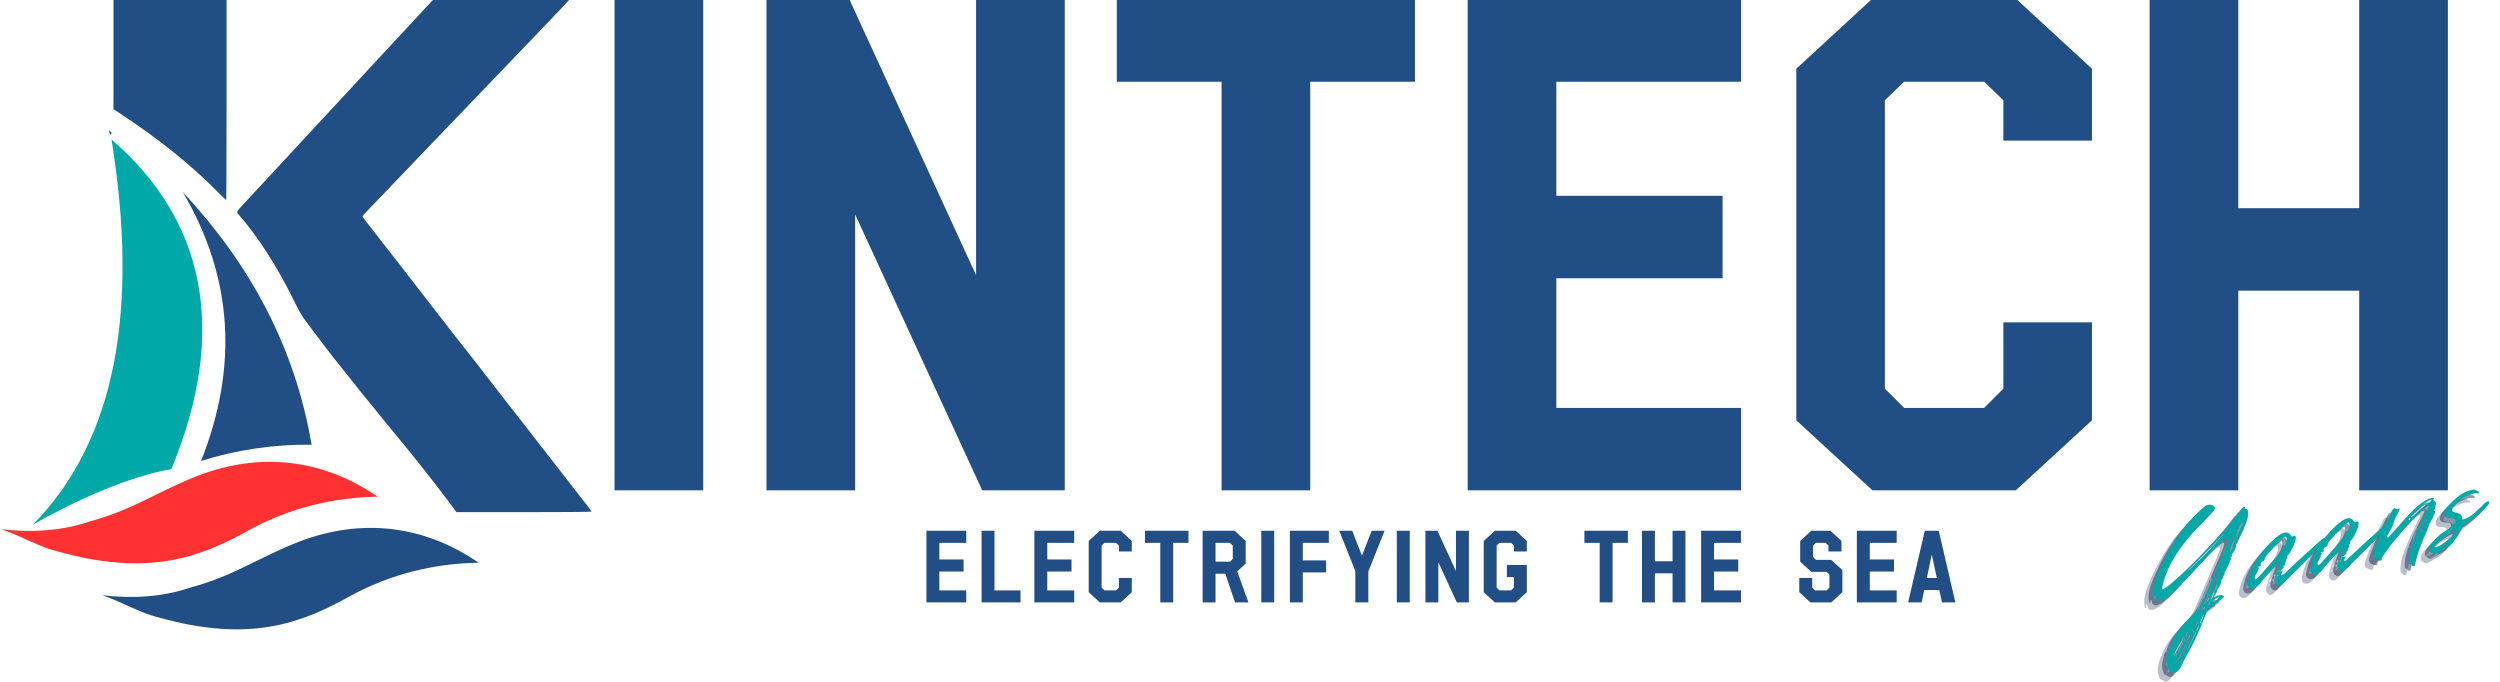 <svg width="220" height="60" viewBox="0 0 220 60" fill="none" xmlns="http://www.w3.org/2000/svg">
<g clip-path="url(#clip0_951_923)">
<path fill-rule="evenodd" clip-rule="evenodd" d="M9.634 11.641C9.692 11.883 9.693 11.885 9.781 11.779C9.839 11.711 9.824 11.664 9.721 11.57C9.589 11.45 9.587 11.45 9.634 11.641Z" fill="#08548E"/>
<path fill-rule="evenodd" clip-rule="evenodd" d="M37.357 0.79C36.883 1.295 36.351 1.866 36.174 2.061C35.996 2.255 35.66 2.619 35.428 2.867C34.565 3.793 33.121 5.348 32.342 6.193C31.9 6.67 31.375 7.235 31.177 7.449C30.979 7.661 30.63 8.038 30.403 8.285C30.174 8.534 29.798 8.94 29.567 9.188C28.356 10.482 28.023 10.841 27.676 11.223C27.465 11.452 27.132 11.814 26.93 12.026C26.73 12.238 26.382 12.617 26.156 12.865C25.929 13.112 25.365 13.721 24.903 14.217C24.439 14.712 23.902 15.293 23.708 15.506C23.324 15.929 22.947 16.335 21.709 17.659C20.723 18.715 20.771 18.627 21.02 18.907C22.628 20.721 24.435 23.524 25.78 26.291C26.129 27.007 26.561 27.79 26.738 28.031C27.544 29.118 28.744 30.702 29.213 31.298C30.733 33.23 32.903 35.931 33.724 36.914C34.05 37.305 34.669 38.06 35.101 38.592C35.531 39.123 35.948 39.631 36.025 39.719C36.101 39.808 36.253 39.997 36.363 40.138C36.474 40.281 37.027 40.979 37.593 41.691C38.159 42.403 38.969 43.453 39.395 44.028L40.167 45.068L46.111 45.07C49.379 45.07 52.053 45.049 52.053 45.023C52.053 44.996 51.902 44.782 51.715 44.546C51.529 44.309 51.218 43.909 51.025 43.655C50.562 43.055 50.49 42.962 49.993 42.332C49.763 42.04 49.241 41.369 48.835 40.841C48.428 40.313 47.92 39.661 47.707 39.391C47.493 39.123 47.246 38.807 47.158 38.687C46.931 38.384 45.495 36.541 44.92 35.819C44.77 35.63 44.495 35.275 44.308 35.029C43.757 34.304 40.239 29.796 39.884 29.359C39.792 29.245 39.521 28.896 39.281 28.584C39.043 28.272 37.99 26.915 36.94 25.566C35.892 24.219 34.86 22.886 34.647 22.604C34.433 22.324 34.124 21.932 33.959 21.732C33.795 21.532 33.603 21.286 33.532 21.186C33.46 21.086 33.272 20.839 33.112 20.641C32.312 19.644 31.883 19.071 31.901 19.023C31.919 18.97 32.36 18.505 33.883 16.927C34.26 16.536 35.204 15.55 35.98 14.735C36.754 13.918 37.783 12.846 38.265 12.349C39.03 11.561 41.736 8.738 42.004 8.449C42.205 8.232 44.608 5.729 47.676 2.542C48.258 1.936 49.066 1.087 49.469 0.657L50.2 -0.128H38.218L37.357 0.79ZM9.984 4.739V9.603L10.74 10.103C13.993 12.246 16.803 14.509 19.131 16.858C19.538 17.268 19.887 17.605 19.905 17.605C19.923 17.605 19.938 13.614 19.938 8.738V-0.128H9.984V4.739Z" fill="#214E84"/>
<path d="M54.081 -0.128H61.883V43.152H54.081V-0.128ZM67.451 -0.128H74.713L85.896 24.218V-0.128H93.698V43.152H86.437L75.254 18.873V43.152H67.451V-0.128ZM124.518 -0.128V7.193H115.3V43.152H107.498V7.193H98.28V-0.128H124.518ZM153.215 35.898V43.152H129.156V-0.128H153.215V7.193H136.958V17.233H151.587V24.488H136.958V35.898H153.215ZM176.297 28.363H184.091V36.987L177.387 43.152H164.78L158.076 36.987V6.048L164.78 -0.128H177.387L184.091 6.048V12.371H176.297V8.823L174.604 7.193H167.565L165.869 8.823V34.202L167.565 35.898H174.604L176.297 34.202V28.363ZM189.167 -0.128H196.969V18.323H207.611V-0.128H215.414V43.152H207.611V25.578H196.969V43.152H189.167V-0.128Z" fill="#214E84"/>
<path d="M85.031 51.954V53.012H81.525V46.706H85.031V47.771H82.663V49.235H84.793V50.292H82.663V51.954H85.031ZM143.252 46.706V47.771H141.908V53.012H140.772V47.771H139.428V46.706H143.252ZM159.473 50.856V51.707L159.72 51.954H160.745L160.991 51.707V50.569L160.745 50.324H159.394L158.417 49.424V47.605L159.394 46.706H161.071L162.05 47.605V48.526H160.904V48.009L160.667 47.771H159.798L159.553 48.009V49.02L159.798 49.267H161.15L162.129 50.165V52.113L161.15 53.012H159.315L158.336 52.113V50.856H159.473ZM87.514 51.954H89.805V53.012H86.378V46.706H87.514V51.954ZM94.53 51.954V53.012H91.025V46.706H94.53V47.771H92.161V49.235H94.293V50.292H92.161V51.954H94.53ZM98.462 50.856H99.597V52.113L98.62 53.012H96.783L95.806 52.113V47.605L96.783 46.706H98.62L99.597 47.605V48.526H98.462V48.009L98.215 47.771H97.189L96.942 48.009V51.707L97.189 51.954H98.215L98.462 51.707V50.856ZM104.586 46.706V47.771H103.242V53.012H102.106V47.771H100.762V46.706H104.586ZM106.966 49.424H108.239L108.484 49.188V48.009L108.239 47.771H106.966V49.424ZM106.966 50.491V53.012H105.83V46.706H108.643L109.621 47.605V49.592L108.874 50.283L109.86 53.012H108.684L107.825 50.491H106.966ZM110.993 46.706H112.13V53.012H110.993V46.706ZM114.646 50.373V53.012H113.51V46.706H116.935V47.771H114.646V49.313H116.697V50.373H114.646ZM119.849 48.901L120.708 46.706H121.844L120.412 50.292V53.012H119.269V50.253L117.853 46.706H118.999L119.849 48.901ZM122.92 46.706H124.058V53.012H122.92V46.706ZM125.436 46.706H126.495L128.124 50.253V46.706H129.261V53.012H128.203L126.573 49.474V53.012H125.436V46.706ZM134.359 52.113L133.383 53.012H131.545L130.568 52.113V47.605L131.545 46.706H133.383L134.359 47.605V48.526H133.224V48.009L132.977 47.771H131.951L131.704 48.009V51.707L131.951 51.954H132.977L133.224 51.707V50.777H132.604V49.719H134.359V52.113ZM144.496 46.706H145.632V49.394H147.184V46.706H148.32V53.012H147.184V50.451H145.632V53.012H144.496V46.706ZM153.205 51.954V53.012H149.699V46.706H153.205V47.771H150.835V49.235H152.967V50.292H150.835V51.954H153.205ZM166.909 51.954V53.012H163.403V46.706H166.909V47.771H164.541V49.235H166.672V50.292H164.541V51.954H166.909ZM169.384 46.706H170.61L172.072 53.012H170.896L170.657 51.921H169.33L169.098 53.012H167.915L169.384 46.706ZM169.998 48.804L169.56 50.865H170.443L169.998 48.804Z" fill="#214E84"/>
<path fill-rule="evenodd" clip-rule="evenodd" d="M9.001 52.38C11.698 52.708 14.411 52.518 16.793 51.695C20.669 50.654 22.876 48.985 26.347 47.659C31.813 45.57 37.283 46.214 42.058 49.479C42.084 49.492 42.114 49.508 42.14 49.521C38.395 49.565 34.398 50.461 30.698 52.515C26.467 54.863 21.959 56.56 14.07 54.362C12.331 53.959 10.717 52.956 9.001 52.38Z" fill="#214E84"/>
<path fill-rule="evenodd" clip-rule="evenodd" d="M0.113 46.57C2.81 46.896 5.524 46.708 7.904 45.885C11.781 44.843 13.988 43.175 17.459 41.848C22.926 39.758 28.395 40.402 33.169 43.667C33.195 43.682 33.227 43.696 33.253 43.711C29.507 43.754 25.511 44.651 21.811 46.703C17.579 49.053 13.072 50.749 5.183 48.552C3.443 48.147 1.83 47.144 0.113 46.57Z" fill="#FF3131"/>
<path fill-rule="evenodd" clip-rule="evenodd" d="M9.812 12.275C17.908 19.258 20.192 28.916 15.081 41.282C11.271 41.936 6.622 44.057 2.907 46.156C10.316 38.608 12.19 27 9.812 12.275Z" fill="#00A8A8"/>
<path fill-rule="evenodd" clip-rule="evenodd" d="M16.081 16.895C22.037 23.273 25.971 30.611 27.421 39.134C23.976 39.097 20.716 39.613 17.695 40.563C20.928 32.411 20.573 24.51 16.081 16.895Z" fill="#214E84"/>
<path d="M190.187 59.803C190.331 59.769 190.732 60.531 191.326 59.145C191.688 58.324 192.201 57.828 193.311 54.962C193.344 54.859 193.382 54.774 193.434 54.668C193.793 54 195.044 53.506 194.938 53.285C194.887 53.144 194.478 53.18 194.375 53.222C194.357 53.227 194.075 53.404 194.063 53.351C194.05 53.297 194.376 52.9 194.344 52.756C194.316 52.63 194.569 52.497 194.552 52.424C194.537 52.353 194.737 52.154 194.7 51.992C194.664 51.83 194.917 51.697 194.888 51.571C194.864 51.464 195.031 51.444 194.997 51.3C194.99 51.264 195.019 51.144 195.075 51.054C195.45 50.458 195.429 50.198 195.553 50.074C195.644 49.979 195.414 49.879 195.599 49.78C195.772 49.703 195.555 49.582 195.644 49.562C195.77 49.533 196.063 48.898 196.029 48.755C196.017 48.7 196.117 48.639 196.362 48.053C196.659 47.361 196.706 47.482 196.685 47.392C196.678 47.356 196.72 47.214 196.787 47.085C197.147 46.34 197.187 45.517 196.862 45.59C196.773 45.611 196.75 45.597 196.793 45.531C196.858 45.402 196.705 45.227 196.338 45.785C195.108 47.618 190.211 52.579 189.514 52.68C189.505 52.474 189.558 52.291 189.608 52.091C190.532 48.659 193.997 46.071 194.138 45.603C194.243 45.314 193.672 44.971 193.123 45.474C192.017 46.446 191.072 47.703 190.655 48.367C189.829 49.653 188.948 51.521 188.763 52.377C188.655 52.818 188.663 53.101 188.758 53.439C188.81 53.579 188.883 53.486 188.854 53.36C188.813 53.18 188.928 53.098 189.001 53.422C189.092 53.818 189.548 53.657 189.814 53.503C190.976 52.859 195.785 46.764 195.319 48.461C195.211 48.826 193.379 53.013 193.384 53.032C192.922 54.083 192.755 54.35 192.398 54.695C191.785 55.251 191.022 56.145 190.679 56.716C190.502 57.021 190.239 57.612 190.255 57.684C190.292 57.846 190.149 57.386 189.896 58.769C189.829 59.145 190.025 59.839 190.187 59.803ZM195.555 49.335C195.485 49.445 195.41 49.027 195.885 48.124C196.072 47.777 196.113 47.371 196.361 47.049C196.582 46.771 196.479 46.738 196.561 46.682C196.716 47.026 196.017 47.867 195.888 48.388C195.858 48.585 195.743 48.744 195.711 48.939C195.655 49.274 195.538 49.092 195.555 49.335ZM195.478 47.25C195.443 47.258 195.453 47.142 195.526 47.126C195.597 47.109 195.55 47.233 195.478 47.25ZM195.19 47.562C195.153 47.57 195.163 47.53 195.223 47.459C195.447 47.2 195.279 47.541 195.19 47.562ZM191.708 51.082C191.642 51.041 193.672 49.138 194.843 47.868C195.434 47.223 195.288 47.577 193.052 49.829C192.54 50.324 192.729 50.073 192.445 50.403C192.137 50.72 191.731 51.095 191.708 51.082ZM193.235 53.88C193.243 53.745 193.335 53.819 193.338 53.666C193.36 53.51 193.608 53.189 193.607 53.094C193.585 53.004 193.769 52.81 193.744 52.703C193.723 52.614 194.063 52.271 194.007 52.189C193.95 52.107 194.272 51.692 194.247 51.585C194.223 51.476 194.334 51.545 194.332 51.376C194.346 51.183 194.463 51.365 194.469 51.136C194.464 50.871 194.619 50.798 194.643 50.907C194.66 50.979 194.578 51.036 194.59 51.089C194.597 51.126 194.616 51.121 194.588 51.165C194.491 51.321 194.478 51.514 194.402 51.682C194.278 51.88 194.147 52.062 194.107 52.298C194.017 52.736 193.896 52.536 193.823 52.798C193.778 53.018 193.588 53.27 193.604 53.416C193.601 53.569 193.535 53.698 193.379 53.847C193.234 53.956 193.216 53.96 193.235 53.88ZM193.95 53.357C193.908 53.424 193.575 53.954 193.929 53.097C194.046 52.862 194.181 52.623 194.258 52.377C194.267 52.338 194.296 52.294 194.349 52.282C194.288 52.427 194.41 52.382 194.238 52.629C194.187 52.735 194.16 52.779 193.95 53.357ZM193.988 53.689C193.976 53.636 194.549 53.239 194.51 53.4C194.503 53.459 193.996 53.972 193.988 53.689ZM193.541 54.056C193.47 53.997 193.687 53.701 193.72 53.845C193.737 53.918 193.604 54.08 193.541 54.056ZM193.023 54.61C192.734 54.675 193.29 54.038 193.314 54.145C193.328 54.2 193.076 54.598 193.023 54.61ZM193.414 54.332C193.472 54.166 193.525 54.154 193.469 54.319C193.432 54.498 193.357 54.497 193.414 54.332ZM192.834 55.695C192.761 55.712 193.113 54.836 193.178 54.879C193.182 54.895 192.905 55.678 192.834 55.695ZM192.361 56.03C192.199 56.066 192.599 55.331 192.631 55.551C192.643 55.606 192.414 56.018 192.361 56.03ZM191.678 58.024C191.652 57.915 192.42 56.622 192.395 56.515C192.387 56.478 192.696 55.841 192.732 55.831C192.769 55.824 192.64 56.175 192.552 56.289C192.432 56.43 192.563 56.419 192.382 56.707C192.129 57.181 191.72 58.127 191.678 58.024ZM192.169 56.434C192.098 56.374 192.232 56.135 192.323 56.115C192.358 56.106 192.363 56.124 192.313 56.154C192.281 56.181 192.279 56.257 192.296 56.328C192.325 56.456 192.246 56.53 192.169 56.434ZM190.59 58.574C190.525 58.286 190.932 57.662 191.099 57.397C191.308 57.065 191.485 56.684 191.761 56.394C191.914 56.568 190.755 58.384 190.772 58.457C190.729 58.524 190.657 58.616 190.59 58.574ZM191.093 56.622C191.001 56.718 191.007 56.66 191.076 56.55C191.081 56.568 191.067 56.589 191.093 56.622ZM191.714 57.353C191.498 57.401 192.061 56.628 192.032 56.503C192.023 56.466 192.041 56.463 192.104 56.486C192.152 56.532 192.161 56.568 192.123 56.653C192.005 56.963 191.767 57.339 191.714 57.353ZM190.861 57.016C190.825 57.024 190.82 57.006 190.845 56.944C190.966 56.727 190.987 56.987 190.861 57.016ZM190.622 57.468C190.573 57.422 190.793 57.05 190.71 57.353C190.69 57.433 190.645 57.481 190.622 57.468ZM190.617 59.363C190.569 59.318 191.473 57.88 191.442 57.736C191.429 57.681 191.634 57.333 191.663 57.459C191.675 57.512 191.522 57.925 191.487 57.934C191.451 57.942 191.413 58.027 191.379 58.128C191.349 58.25 191.276 58.342 191.24 58.35C191.185 58.363 191.172 58.384 191.198 58.416C191.237 58.503 190.887 59.131 190.798 59.153C190.689 59.177 190.679 59.387 190.617 59.363Z" fill="#1A3153" fill-opacity="0.302"/>
<path d="M199.805 52.37C199.935 52.36 200.044 52.258 200.137 52.163C203.211 49.019 200.9 51.439 203.511 48.761C203.589 48.686 203.932 48.361 203.809 48.239C203.801 48.202 203.761 48.192 203.742 48.196C203.577 48.216 203.447 48.396 203.333 48.48L202.909 48.86C200.232 51.249 200.268 51.411 199.99 51.437C199.921 51.302 200.14 51.176 200.106 51.033C200.102 51.014 200.07 51.04 200.02 51.071C199.853 51.166 199.927 50.996 200.105 50.861C200.233 50.757 200.261 50.713 200.199 50.689C200.137 50.666 200.15 50.643 200.237 50.605C200.455 50.48 200.203 50.46 200.4 50.245C200.52 50.104 200.329 50.014 200.474 49.983C200.618 49.949 200.467 49.699 200.556 49.68C200.7 49.646 201.535 48.149 201.189 47.963C201.105 47.925 200.97 48.164 200.814 47.896C200.171 46.906 198.176 49.463 197.661 50.357C197.234 51.06 197.031 51.92 197.025 52.227C197.043 52.639 197.458 52.714 197.721 52.542C198.276 52.149 197.962 52.182 199.497 50.602C199.914 50.186 199.927 50.163 199.809 50.475C199.705 50.763 199.617 51.049 199.535 51.352C199.452 51.655 199.279 51.978 199.57 52.254C199.64 52.313 199.706 52.355 199.805 52.37ZM197.891 51.707C197.676 51.926 197.6 51.678 197.694 51.505C197.765 51.319 197.935 51.148 197.947 50.955C197.965 50.781 198.134 50.855 197.974 50.74C197.905 50.681 197.9 50.663 198.017 50.673C198.15 50.681 198.27 50.54 198.182 50.484C198.115 50.443 198.282 50.178 198.349 50.219C198.429 50.239 198.587 50.014 198.565 49.923C198.546 49.834 198.871 49.437 199.035 49.324C199.1 49.272 199.159 49.201 199.155 49.183C199.126 49.057 200.238 48.028 200.39 48.031C200.488 48.046 200.659 48.633 199.662 49.749C199.053 50.401 198.532 51.107 197.891 51.707ZM199.753 51.227C199.73 51.213 199.744 51.19 199.74 51.172C199.727 51.117 199.702 51.086 199.729 51.042C199.74 51.002 199.796 50.913 199.844 50.96C199.87 50.992 199.8 51.102 199.79 51.142C199.78 51.183 199.797 51.254 199.753 51.227ZM199.643 51.574C199.606 51.581 199.597 51.546 199.626 51.501C199.743 51.266 199.768 51.545 199.643 51.574Z" fill="#1A3153" fill-opacity="0.302"/>
<path d="M205.334 51.11C205.465 51.099 205.574 50.998 205.666 50.902C208.74 47.758 206.43 50.178 209.04 47.501C209.119 47.425 209.461 47.101 209.339 46.978C209.331 46.942 209.29 46.931 209.272 46.936C209.107 46.955 208.977 47.136 208.863 47.219L208.439 47.599C205.762 49.989 205.798 50.151 205.519 50.176C205.451 50.041 205.669 49.916 205.636 49.772C205.631 49.754 205.6 49.779 205.55 49.81C205.383 49.905 205.457 49.736 205.634 49.601C205.763 49.496 205.79 49.452 205.728 49.428C205.666 49.405 205.68 49.383 205.766 49.345C205.984 49.219 205.733 49.199 205.93 48.984C206.049 48.843 205.859 48.754 206.004 48.722C206.148 48.689 205.996 48.439 206.086 48.419C206.23 48.386 207.065 46.889 206.719 46.702C206.634 46.664 206.499 46.904 206.343 46.636C205.701 45.645 203.706 48.202 203.191 49.096C202.763 49.799 202.56 50.66 202.554 50.966C202.572 51.378 202.988 51.454 203.251 51.281C203.806 50.888 203.492 50.922 205.027 49.342C205.443 48.925 205.457 48.902 205.339 49.214C205.234 49.502 205.147 49.788 205.065 50.092C204.981 50.395 204.809 50.717 205.1 50.993C205.169 51.052 205.236 51.094 205.334 51.11ZM203.421 50.446C203.206 50.666 203.13 50.417 203.224 50.245C203.295 50.058 203.465 49.887 203.477 49.695C203.495 49.52 203.663 49.595 203.504 49.479C203.434 49.42 203.43 49.402 203.547 49.413C203.68 49.42 203.8 49.279 203.712 49.223C203.645 49.182 203.812 48.917 203.878 48.958C203.959 48.978 204.116 48.754 204.095 48.663C204.075 48.573 204.401 48.176 204.565 48.063C204.63 48.011 204.689 47.94 204.684 47.922C204.656 47.796 205.768 46.767 205.919 46.77C206.018 46.786 206.189 47.372 205.192 48.489C204.583 49.14 204.062 49.846 203.421 50.446ZM205.283 49.966C205.26 49.952 205.274 49.929 205.269 49.911C205.257 49.857 205.231 49.825 205.259 49.781C205.269 49.742 205.325 49.652 205.374 49.699C205.4 49.731 205.33 49.842 205.319 49.881C205.31 49.922 205.327 49.993 205.283 49.966ZM205.172 50.313C205.136 50.32 205.127 50.285 205.156 50.24C205.272 50.005 205.298 50.284 205.172 50.313Z" fill="#1A3153" fill-opacity="0.302"/>
<path d="M211.735 50.598C211.748 50.576 211.782 50.473 211.798 50.375C211.885 49.673 212.645 47.852 212.704 47.781C212.732 47.737 212.818 47.528 212.885 47.324C213.057 46.754 213.277 46.552 213.467 46.055C213.548 45.828 213.557 45.787 213.477 45.768C213.433 45.74 213.412 45.727 213.447 45.718C213.483 45.71 213.517 45.607 213.529 45.492C213.557 45.201 213.753 45.062 213.417 44.834C213.368 44.789 213.36 44.752 213.406 44.704C213.498 44.608 213.377 44.578 213.13 44.654C212.141 44.974 211.253 46.066 210.609 46.819C210.297 47.193 209.914 47.507 209.646 47.91C209.571 48.002 209.405 48.267 209.323 48.077C209.285 47.992 209.429 47.789 209.465 47.704C209.592 47.428 209.796 47.155 209.865 46.874C210.052 46.111 210.539 45.678 210.373 45.527C210.289 45.66 210.056 45.637 209.988 45.501C209.712 45.621 209.656 45.956 209.52 46.195C209.039 47.081 208.63 48.027 208.282 48.996C208.205 49.242 207.962 49.675 208.173 49.931C208.252 50.026 208.797 50.263 208.829 50.066C208.844 49.967 208.8 49.94 208.915 49.781C209.317 49.216 209.683 48.658 210.152 48.136C210.473 47.796 210.93 47.143 211.02 47.124C211.056 47.114 211.083 47.071 211.08 47.052C211.076 47.034 211.15 46.942 211.232 46.886C211.327 46.807 211.405 46.733 211.397 46.696C211.374 46.683 211.403 46.639 211.438 46.63C211.492 46.617 211.601 46.517 211.671 46.407C211.924 46.102 211.985 46.202 211.983 46.108C212.006 46.046 212.377 45.678 212.468 45.657C212.503 45.649 212.564 45.578 212.604 45.511C212.703 45.357 212.695 45.492 212.854 45.36C213.56 44.803 211.192 48.296 211.245 50.028C211.247 50.367 211.25 50.386 211.361 50.455C211.424 50.48 211.471 50.525 211.476 50.543C211.456 50.623 211.674 50.669 211.735 50.598ZM211.501 46.161C211.777 45.871 212.667 44.948 213.109 44.81C213.267 44.755 213.271 44.774 213.179 44.871C213.136 44.936 213.054 44.993 213.004 45.024C212.826 45.065 212.176 45.704 212.108 45.739L211.777 46.042C211.453 46.361 211.191 46.459 211.501 46.161ZM211.229 46.545C211.109 46.516 211.217 46.321 211.335 46.427C211.383 46.472 211.309 46.565 211.229 46.545ZM212.779 46.61C212.764 46.707 212.635 46.813 212.68 46.593C212.706 46.455 212.782 46.457 212.779 46.61ZM212.323 47.433C212.306 47.361 212.564 46.828 212.614 46.798C212.65 46.79 212.648 46.866 212.629 46.946C212.551 47.192 212.504 47.069 212.464 47.305C212.442 47.463 212.365 47.537 212.323 47.433ZM212.065 48.136C211.983 48.363 211.905 48.096 212.048 48.063C212.08 48.037 212.089 48.074 212.065 48.136Z" fill="#1A3153" fill-opacity="0.302"/>
<path d="M218.294 44.957C218.267 44.925 218.228 44.914 218.21 44.919C218.029 44.96 217.852 45.095 217.751 45.233C217.635 45.39 217.488 45.499 217.348 45.627C217.11 45.833 216.863 46.078 216.599 46.252C216.467 46.339 216.349 46.404 216.21 46.454L215.943 46.534C215.948 46.305 215.842 46.083 215.632 45.998C215.423 45.913 215.061 45.901 215.028 45.757C214.995 45.613 215.11 45.454 215.157 45.405C215.613 44.828 216.013 44.51 216.758 44.283C216.916 44.228 217.19 44.184 217.355 44.242C217.414 44.172 217.385 44.046 217.287 44.03L217.207 44.01L217.158 43.965C217.048 43.895 216.914 43.887 216.807 43.913C215.978 44.101 215.566 44.46 214.881 45.108C214.693 45.284 214.517 45.513 214.401 45.748C214.307 45.92 214.275 46.193 214.492 46.314C214.687 46.422 214.957 46.36 215.161 46.428C215.202 46.437 215.242 46.446 215.246 46.464C215.316 46.525 215.316 46.77 215.319 46.789C215.101 46.99 214.745 47.261 214.716 47.381C214.705 47.422 214.692 47.443 214.666 47.411C214.59 47.334 212.384 48.878 213.196 49.451C213.422 49.608 213.539 49.619 213.82 49.441C214.152 49.234 214.513 49.075 214.837 48.831C215.128 48.614 215.707 47.743 215.854 47.387C215.905 47.281 215.939 47.179 215.954 47.081C216.032 47.005 216.204 46.929 216.299 46.851C216.378 46.776 216.485 46.751 216.581 46.672L216.937 46.402C217.31 46.128 217.635 45.808 217.978 45.484C218.055 45.408 218.399 45.084 218.294 44.957ZM213.669 48.946C212.961 49.163 214.669 47.676 215.369 47.422L215.463 47.42C215.457 47.725 214.201 48.787 213.669 48.946ZM214.104 48.941C214.449 48.711 214.567 48.646 214.584 48.719C214.608 48.826 213.363 49.432 214.104 48.941Z" fill="#1A3153" fill-opacity="0.302"/>
<path d="M190.566 59.398C190.71 59.365 191.112 60.127 191.706 58.741C192.068 57.919 192.58 57.424 193.69 54.557C193.724 54.455 193.762 54.37 193.813 54.264C194.172 53.596 195.424 53.102 195.318 52.88C195.266 52.739 194.857 52.776 194.754 52.818C194.736 52.823 194.454 53 194.442 52.947C194.43 52.892 194.755 52.495 194.724 52.352C194.695 52.226 194.948 52.093 194.931 52.02C194.916 51.949 195.116 51.75 195.08 51.588C195.043 51.426 195.296 51.292 195.268 51.167C195.243 51.059 195.41 51.039 195.377 50.896C195.369 50.859 195.398 50.739 195.454 50.65C195.83 50.053 195.808 49.794 195.933 49.67C196.024 49.574 195.793 49.474 195.978 49.376C196.151 49.299 195.934 49.178 196.024 49.158C196.149 49.129 196.442 48.494 196.408 48.35C196.396 48.296 196.496 48.235 196.742 47.649C197.039 46.956 197.086 47.078 197.064 46.988C197.057 46.952 197.099 46.809 197.166 46.681C197.527 45.935 197.566 45.112 197.242 45.185C197.152 45.206 197.13 45.193 197.172 45.126C197.237 44.997 197.084 44.823 196.718 45.381C195.487 47.214 190.591 52.174 189.894 52.276C189.885 52.07 189.938 51.886 189.988 51.687C190.912 48.255 194.377 45.667 194.518 45.199C194.622 44.91 194.051 44.567 193.503 45.07C192.397 46.041 191.451 47.299 191.034 47.962C190.209 49.249 189.327 51.117 189.142 51.973C189.035 52.414 189.042 52.697 189.138 53.035C189.189 53.174 189.262 53.082 189.233 52.956C189.192 52.776 189.307 52.694 189.38 53.018C189.471 53.414 189.927 53.253 190.194 53.099C191.356 52.455 196.165 46.359 195.698 48.056C195.59 48.422 193.759 52.609 193.763 52.627C193.301 53.679 193.134 53.945 192.777 54.291C192.165 54.847 191.401 55.741 191.059 56.312C190.881 56.617 190.618 57.207 190.634 57.28C190.671 57.442 190.528 56.982 190.275 58.365C190.209 58.741 190.404 59.435 190.566 59.398ZM195.934 48.931C195.865 49.041 195.789 48.623 196.265 47.72C196.451 47.373 196.492 46.967 196.74 46.644C196.961 46.367 196.858 46.334 196.94 46.278C197.095 46.622 196.396 47.462 196.268 47.984C196.237 48.181 196.122 48.34 196.09 48.535C196.034 48.87 195.918 48.688 195.934 48.931ZM195.857 46.846C195.822 46.853 195.833 46.738 195.905 46.721C195.977 46.705 195.93 46.829 195.857 46.846ZM195.569 47.158C195.533 47.166 195.542 47.126 195.602 47.055C195.827 46.796 195.658 47.137 195.569 47.158ZM192.087 50.677C192.021 50.636 194.051 48.734 195.222 47.464C195.813 46.819 195.668 47.173 193.431 49.424C192.919 49.92 193.109 49.668 192.824 49.999C192.516 50.315 192.11 50.691 192.087 50.677ZM193.615 53.476C193.622 53.341 193.715 53.415 193.718 53.262C193.739 53.106 193.987 52.785 193.986 52.689C193.965 52.6 194.148 52.406 194.124 52.299C194.102 52.209 194.442 51.867 194.386 51.785C194.33 51.703 194.651 51.288 194.627 51.18C194.602 51.071 194.713 51.141 194.712 50.971C194.725 50.779 194.842 50.961 194.848 50.732C194.843 50.467 194.998 50.394 195.022 50.503C195.039 50.574 194.957 50.632 194.969 50.685C194.977 50.721 194.995 50.717 194.968 50.761C194.871 50.917 194.857 51.109 194.781 51.277C194.657 51.476 194.527 51.658 194.486 51.894C194.396 52.332 194.275 52.132 194.202 52.394C194.157 52.614 193.968 52.865 193.983 53.012C193.98 53.165 193.915 53.294 193.759 53.442C193.613 53.551 193.595 53.556 193.615 53.476ZM194.33 52.953C194.287 53.02 193.954 53.55 194.309 52.693C194.425 52.458 194.56 52.218 194.637 51.973C194.646 51.933 194.675 51.889 194.728 51.877C194.668 52.023 194.789 51.977 194.618 52.224C194.566 52.33 194.539 52.374 194.33 52.953ZM194.368 53.285C194.356 53.232 194.928 52.835 194.889 52.995C194.883 53.055 194.375 53.568 194.368 53.285ZM193.921 53.651C193.849 53.592 194.066 53.297 194.099 53.441C194.116 53.514 193.983 53.676 193.921 53.651ZM193.403 54.206C193.113 54.271 193.669 53.633 193.693 53.741C193.707 53.795 193.456 54.194 193.403 54.206ZM193.793 53.927C193.851 53.762 193.904 53.75 193.848 53.915C193.812 54.094 193.736 54.092 193.793 53.927ZM193.213 55.291C193.14 55.307 193.492 54.432 193.557 54.474C193.562 54.491 193.284 55.274 193.213 55.291ZM192.74 55.626C192.578 55.662 192.978 54.927 193.01 55.147C193.022 55.201 192.793 55.614 192.74 55.626ZM192.057 57.62C192.031 57.51 192.8 56.218 192.774 56.111C192.766 56.074 193.075 55.436 193.112 55.427C193.148 55.42 193.019 55.771 192.931 55.885C192.812 56.026 192.942 56.015 192.762 56.303C192.509 56.777 192.1 57.722 192.057 57.62ZM192.548 56.03C192.477 55.97 192.612 55.73 192.703 55.711C192.737 55.701 192.742 55.72 192.692 55.75C192.66 55.777 192.659 55.853 192.675 55.924C192.704 56.051 192.625 56.126 192.548 56.03ZM190.969 58.169C190.904 57.882 191.312 57.257 191.478 56.992C191.687 56.66 191.865 56.28 192.14 55.989C192.293 56.163 191.134 57.98 191.151 58.053C191.109 58.12 191.036 58.212 190.969 58.169ZM191.472 56.218C191.38 56.313 191.386 56.256 191.456 56.145C191.46 56.163 191.447 56.185 191.472 56.218ZM192.094 56.948C191.877 56.997 192.44 56.224 192.412 56.098C192.403 56.062 192.421 56.059 192.483 56.082C192.531 56.127 192.54 56.163 192.503 56.248C192.384 56.559 192.147 56.935 192.094 56.948ZM191.241 56.612C191.204 56.62 191.2 56.601 191.224 56.539C191.345 56.323 191.366 56.583 191.241 56.612ZM191.001 57.063C190.953 57.018 191.172 56.645 191.089 56.948C191.069 57.029 191.024 57.077 191.001 57.063ZM190.997 58.959C190.948 58.913 191.853 57.476 191.821 57.332C191.809 57.277 192.013 56.929 192.042 57.054C192.054 57.107 191.901 57.521 191.866 57.53C191.83 57.538 191.792 57.623 191.759 57.724C191.728 57.845 191.656 57.938 191.619 57.945C191.565 57.959 191.551 57.98 191.577 58.012C191.616 58.098 191.266 58.727 191.177 58.748C191.068 58.773 191.059 58.983 190.997 58.959Z" fill="#1A3153" fill-opacity="0.502"/>
<path d="M200.184 51.965C200.314 51.955 200.423 51.853 200.516 51.758C203.59 48.614 201.28 51.033 203.89 48.356C203.969 48.28 204.311 47.956 204.188 47.834C204.181 47.797 204.14 47.786 204.122 47.791C203.957 47.811 203.826 47.991 203.713 48.074L203.288 48.455C200.611 50.844 200.648 51.006 200.369 51.032C200.301 50.897 200.519 50.771 200.486 50.627C200.481 50.609 200.449 50.635 200.399 50.665C200.233 50.761 200.307 50.591 200.484 50.456C200.613 50.352 200.64 50.308 200.578 50.283C200.516 50.261 200.53 50.238 200.616 50.2C200.834 50.074 200.583 50.055 200.78 49.84C200.899 49.699 200.708 49.609 200.854 49.577C200.998 49.544 200.846 49.294 200.936 49.274C201.08 49.241 201.914 47.744 201.569 47.558C201.484 47.52 201.349 47.759 201.193 47.491C200.551 46.5 198.555 49.058 198.04 49.952C197.613 50.655 197.41 51.515 197.404 51.821C197.422 52.233 197.837 52.309 198.101 52.136C198.655 51.744 198.342 51.777 199.877 50.197C200.293 49.78 200.307 49.758 200.189 50.07C200.084 50.358 199.996 50.644 199.914 50.947C199.831 51.25 199.658 51.573 199.949 51.849C200.019 51.907 200.086 51.95 200.184 51.965ZM198.271 51.301C198.055 51.521 197.98 51.273 198.074 51.1C198.145 50.914 198.314 50.742 198.327 50.55C198.345 50.376 198.513 50.45 198.354 50.335C198.284 50.276 198.28 50.258 198.396 50.268C198.53 50.276 198.649 50.135 198.561 50.079C198.495 50.038 198.661 49.773 198.728 49.814C198.808 49.833 198.966 49.609 198.945 49.518C198.925 49.429 199.251 49.032 199.414 48.918C199.48 48.867 199.539 48.796 199.534 48.777C199.505 48.652 200.617 47.623 200.769 47.626C200.867 47.641 201.039 48.227 200.042 49.344C199.433 49.995 198.911 50.702 198.271 51.301ZM200.133 50.821C200.11 50.808 200.123 50.785 200.119 50.767C200.107 50.712 200.081 50.68 200.108 50.636C200.119 50.597 200.175 50.508 200.223 50.555C200.249 50.586 200.18 50.697 200.169 50.736C200.16 50.777 200.177 50.849 200.133 50.821ZM200.022 51.168C199.986 51.176 199.977 51.141 200.005 51.096C200.122 50.861 200.148 51.139 200.022 51.168Z" fill="#1A3153" fill-opacity="0.502"/>
<path d="M205.714 50.706C205.844 50.696 205.953 50.594 206.046 50.499C209.12 47.355 206.809 49.775 209.42 47.097C209.498 47.022 209.841 46.697 209.718 46.575C209.711 46.538 209.67 46.528 209.651 46.532C209.486 46.552 209.356 46.732 209.242 46.816L208.818 47.196C206.141 49.585 206.177 49.747 205.899 49.773C205.83 49.638 206.049 49.512 206.015 49.368C206.011 49.35 205.979 49.376 205.929 49.406C205.762 49.502 205.836 49.332 206.014 49.197C206.143 49.093 206.17 49.049 206.108 49.025C206.046 49.002 206.059 48.979 206.146 48.941C206.364 48.816 206.112 48.796 206.309 48.581C206.429 48.44 206.238 48.35 206.383 48.319C206.527 48.285 206.376 48.035 206.465 48.016C206.609 47.982 207.444 46.485 207.099 46.299C207.014 46.261 206.879 46.501 206.723 46.232C206.08 45.241 204.085 47.799 203.57 48.693C203.143 49.396 202.94 50.256 202.934 50.562C202.952 50.974 203.367 51.05 203.631 50.877C204.185 50.485 203.871 50.519 205.406 48.938C205.823 48.522 205.836 48.499 205.718 48.811C205.614 49.099 205.526 49.385 205.444 49.688C205.361 49.991 205.188 50.314 205.479 50.59C205.549 50.649 205.615 50.691 205.714 50.706ZM203.8 50.043C203.585 50.262 203.509 50.014 203.603 49.841C203.674 49.655 203.844 49.484 203.856 49.291C203.874 49.117 204.043 49.191 203.884 49.076C203.814 49.017 203.809 48.999 203.926 49.009C204.059 49.017 204.179 48.876 204.091 48.82C204.024 48.779 204.191 48.514 204.258 48.555C204.338 48.575 204.496 48.35 204.474 48.26C204.455 48.17 204.78 47.773 204.944 47.66C205.009 47.608 205.068 47.537 205.064 47.519C205.035 47.393 206.147 46.364 206.299 46.367C206.397 46.382 206.568 46.969 205.571 48.085C204.962 48.737 204.441 49.443 203.8 50.043ZM205.662 49.562C205.64 49.549 205.653 49.526 205.649 49.508C205.636 49.453 205.611 49.422 205.638 49.378C205.649 49.338 205.705 49.249 205.753 49.296C205.779 49.328 205.709 49.438 205.699 49.478C205.69 49.519 205.706 49.59 205.662 49.562ZM205.552 49.909C205.515 49.917 205.506 49.882 205.535 49.837C205.652 49.602 205.677 49.881 205.552 49.909Z" fill="#1A3153" fill-opacity="0.502"/>
<path d="M212.114 50.195C212.128 50.174 212.161 50.071 212.178 49.973C212.264 49.271 213.025 47.45 213.084 47.379C213.111 47.335 213.197 47.126 213.264 46.921C213.437 46.352 213.657 46.15 213.846 45.653C213.928 45.426 213.937 45.385 213.857 45.365C213.813 45.338 213.791 45.324 213.826 45.315C213.863 45.308 213.896 45.205 213.908 45.09C213.937 44.799 214.132 44.659 213.796 44.432C213.747 44.386 213.74 44.35 213.785 44.302C213.878 44.206 213.757 44.176 213.51 44.252C212.52 44.571 211.632 45.664 210.989 46.417C210.676 46.791 210.293 47.105 210.025 47.508C209.951 47.6 209.784 47.865 209.702 47.674C209.664 47.589 209.808 47.386 209.845 47.301C209.972 47.026 210.175 46.753 210.245 46.471C210.431 45.709 210.919 45.276 210.752 45.124C210.669 45.258 210.436 45.235 210.367 45.099C210.092 45.218 210.036 45.553 209.899 45.792C209.419 46.679 209.01 47.624 208.661 48.594C208.584 48.839 208.342 49.273 208.552 49.529C208.631 49.624 209.176 49.861 209.208 49.663C209.223 49.565 209.18 49.538 209.295 49.379C209.696 48.814 210.063 48.256 210.531 47.733C210.852 47.394 211.31 46.741 211.399 46.721C211.435 46.712 211.463 46.668 211.46 46.65C211.455 46.632 211.529 46.539 211.611 46.483C211.707 46.405 211.784 46.33 211.776 46.294C211.754 46.28 211.782 46.236 211.817 46.227C211.872 46.215 211.981 46.115 212.051 46.005C212.304 45.7 212.364 45.8 212.363 45.706C212.385 45.644 212.757 45.276 212.848 45.255C212.882 45.247 212.943 45.176 212.984 45.109C213.082 44.955 213.075 45.09 213.234 44.958C213.94 44.4 211.572 47.894 211.625 49.626C211.626 49.965 211.629 49.983 211.74 50.053C211.804 50.077 211.851 50.123 211.855 50.141C211.835 50.221 212.054 50.267 212.114 50.195ZM211.881 45.759C212.157 45.468 213.046 44.546 213.488 44.408C213.646 44.353 213.651 44.371 213.558 44.468C213.516 44.533 213.434 44.591 213.384 44.621C213.205 44.662 212.555 45.302 212.487 45.337L212.157 45.639C211.832 45.959 211.57 46.056 211.881 45.759ZM211.608 46.142C211.488 46.114 211.596 45.918 211.714 46.024C211.763 46.07 211.688 46.162 211.608 46.142ZM213.158 46.208C213.143 46.305 213.014 46.411 213.06 46.191C213.085 46.053 213.161 46.055 213.158 46.208ZM212.702 47.03C212.685 46.959 212.943 46.426 212.993 46.395C213.029 46.388 213.028 46.464 213.008 46.544C212.931 46.789 212.884 46.667 212.843 46.903C212.822 47.061 212.744 47.135 212.702 47.03ZM212.445 47.733C212.363 47.961 212.284 47.694 212.428 47.661C212.46 47.635 212.469 47.671 212.445 47.733Z" fill="#1A3153" fill-opacity="0.502"/>
<path d="M218.674 44.553C218.647 44.521 218.607 44.51 218.589 44.515C218.409 44.556 218.232 44.691 218.13 44.828C218.015 44.986 217.868 45.095 217.727 45.222C217.489 45.428 217.242 45.674 216.979 45.848C216.847 45.934 216.729 45.999 216.589 46.05L216.323 46.13C216.327 45.901 216.221 45.678 216.012 45.593C215.803 45.509 215.441 45.496 215.408 45.353C215.374 45.209 215.489 45.05 215.536 45.001C215.992 44.424 216.392 44.106 217.138 43.878C217.295 43.824 217.57 43.78 217.735 43.837C217.794 43.768 217.765 43.642 217.667 43.625L217.586 43.606L217.538 43.56C217.427 43.49 217.294 43.483 217.186 43.509C216.358 43.697 215.945 44.056 215.261 44.704C215.073 44.88 214.897 45.109 214.78 45.343C214.686 45.516 214.655 45.789 214.871 45.91C215.067 46.018 215.336 45.956 215.541 46.024C215.582 46.033 215.621 46.042 215.626 46.06C215.695 46.121 215.695 46.366 215.698 46.384C215.48 46.586 215.124 46.857 215.095 46.977C215.085 47.018 215.071 47.039 215.045 47.007C214.97 46.93 212.764 48.474 213.576 49.046C213.802 49.204 213.918 49.215 214.2 49.037C214.532 48.83 214.892 48.671 215.217 48.427C215.508 48.21 216.086 47.339 216.233 46.983C216.285 46.877 216.318 46.775 216.333 46.677C216.412 46.601 216.583 46.525 216.679 46.446C216.758 46.372 216.865 46.346 216.961 46.268L217.317 45.998C217.689 45.724 218.015 45.404 218.357 45.08C218.435 45.004 218.779 44.68 218.674 44.553ZM214.049 48.542C213.341 48.758 215.049 47.272 215.748 47.018L215.842 47.016C215.836 47.321 214.58 48.383 214.049 48.542ZM214.483 48.537C214.829 48.307 214.947 48.242 214.964 48.315C214.988 48.422 213.743 49.028 214.483 48.537Z" fill="#1A3153" fill-opacity="0.502"/>
<path d="M190.946 58.995C191.09 58.962 191.491 59.724 192.085 58.337C192.447 57.516 192.959 57.021 194.07 54.154C194.103 54.051 194.141 53.966 194.193 53.86C194.552 53.192 195.803 52.698 195.697 52.477C195.645 52.336 195.236 52.373 195.133 52.415C195.115 52.419 194.833 52.597 194.821 52.544C194.809 52.489 195.135 52.092 195.103 51.948C195.074 51.822 195.327 51.689 195.311 51.617C195.295 51.545 195.495 51.347 195.459 51.185C195.423 51.023 195.676 50.889 195.647 50.764C195.623 50.656 195.789 50.636 195.756 50.492C195.749 50.456 195.777 50.336 195.833 50.247C196.209 49.65 196.188 49.391 196.312 49.267C196.403 49.171 196.173 49.071 196.358 48.973C196.53 48.895 196.314 48.774 196.403 48.755C196.529 48.726 196.821 48.091 196.788 47.947C196.776 47.892 196.876 47.832 197.121 47.245C197.418 46.553 197.465 46.674 197.444 46.585C197.436 46.548 197.479 46.406 197.545 46.277C197.906 45.532 197.945 44.709 197.621 44.782C197.532 44.803 197.509 44.789 197.551 44.723C197.617 44.594 197.464 44.42 197.097 44.977C195.867 46.811 190.97 51.771 190.273 51.873C190.264 51.666 190.317 51.483 190.367 51.283C191.291 47.852 194.756 45.264 194.897 44.796C195.002 44.506 194.43 44.164 193.882 44.667C192.776 45.638 191.831 46.895 191.414 47.559C190.588 48.845 189.706 50.714 189.522 51.569C189.414 52.01 189.422 52.294 189.517 52.632C189.568 52.771 189.641 52.678 189.612 52.553C189.572 52.373 189.687 52.291 189.759 52.615C189.85 53.01 190.306 52.85 190.573 52.695C191.735 52.051 196.544 45.956 196.077 47.653C195.97 48.018 194.138 52.206 194.143 52.224C193.68 53.276 193.514 53.542 193.156 53.888C192.544 54.444 191.781 55.337 191.438 55.909C191.261 56.213 190.997 56.804 191.014 56.877C191.05 57.039 190.908 56.578 190.655 57.962C190.588 58.337 190.784 59.031 190.946 58.995ZM196.314 48.527C196.244 48.638 196.168 48.22 196.644 47.317C196.83 46.97 196.871 46.564 197.12 46.241C197.341 45.964 197.238 45.93 197.32 45.874C197.474 46.218 196.776 47.059 196.647 47.58C196.617 47.777 196.501 47.936 196.47 48.132C196.414 48.467 196.297 48.285 196.314 48.527ZM196.236 46.443C196.202 46.45 196.212 46.335 196.285 46.318C196.356 46.302 196.309 46.426 196.236 46.443ZM195.948 46.755C195.912 46.762 195.921 46.723 195.982 46.651C196.206 46.392 196.038 46.733 195.948 46.755ZM192.467 50.274C192.4 50.233 194.43 48.33 195.602 47.061C196.192 46.415 196.047 46.77 193.811 49.021C193.299 49.517 193.488 49.265 193.203 49.595C192.896 49.912 192.49 50.288 192.467 50.274ZM193.994 53.072C194.002 52.938 194.094 53.012 194.097 52.859C194.118 52.703 194.367 52.382 194.365 52.286C194.344 52.197 194.527 52.003 194.503 51.895C194.482 51.806 194.821 51.463 194.765 51.382C194.709 51.3 195.03 50.885 195.006 50.777C194.982 50.668 195.092 50.738 195.091 50.568C195.105 50.376 195.221 50.557 195.227 50.329C195.223 50.063 195.377 49.991 195.402 50.1C195.418 50.171 195.336 50.229 195.349 50.282C195.356 50.318 195.374 50.313 195.347 50.357C195.25 50.514 195.236 50.706 195.161 50.874C195.036 51.072 194.906 51.254 194.865 51.491C194.776 51.929 194.655 51.729 194.582 51.991C194.536 52.21 194.347 52.462 194.362 52.609C194.359 52.762 194.294 52.891 194.138 53.039C193.993 53.148 193.974 53.153 193.994 53.072ZM194.709 52.55C194.667 52.616 194.333 53.147 194.688 52.289C194.805 52.054 194.939 51.815 195.017 51.569C195.026 51.53 195.055 51.486 195.108 51.474C195.047 51.62 195.168 51.574 194.997 51.821C194.946 51.927 194.918 51.971 194.709 52.55ZM194.747 52.882C194.735 52.828 195.308 52.432 195.268 52.592C195.262 52.651 194.755 53.165 194.747 52.882ZM194.3 53.248C194.229 53.189 194.446 52.894 194.479 53.038C194.496 53.11 194.362 53.272 194.3 53.248ZM193.782 53.803C193.493 53.868 194.049 53.23 194.073 53.338C194.086 53.392 193.835 53.791 193.782 53.803ZM194.173 53.524C194.23 53.359 194.283 53.347 194.227 53.512C194.191 53.691 194.115 53.689 194.173 53.524ZM193.593 54.888C193.52 54.904 193.871 54.029 193.936 54.071C193.941 54.088 193.664 54.871 193.593 54.888ZM193.12 55.222C192.958 55.259 193.358 54.524 193.39 54.744C193.402 54.798 193.173 55.21 193.12 55.222ZM192.437 57.216C192.411 57.107 193.179 55.815 193.153 55.707C193.146 55.671 193.455 55.033 193.491 55.024C193.527 55.016 193.399 55.368 193.311 55.481C193.191 55.622 193.321 55.612 193.141 55.9C192.888 56.374 192.479 57.319 192.437 57.216ZM192.927 55.627C192.856 55.566 192.991 55.327 193.082 55.307C193.117 55.298 193.121 55.316 193.071 55.347C193.04 55.374 193.038 55.45 193.055 55.521C193.083 55.648 193.005 55.722 192.927 55.627ZM191.349 57.766C191.284 57.478 191.691 56.854 191.858 56.589C192.067 56.257 192.244 55.877 192.52 55.586C192.673 55.76 191.514 57.577 191.531 57.65C191.488 57.716 191.415 57.809 191.349 57.766ZM191.852 55.815C191.759 55.91 191.765 55.853 191.835 55.742C191.84 55.76 191.826 55.781 191.852 55.815ZM192.473 56.545C192.256 56.593 192.82 55.821 192.791 55.695C192.782 55.659 192.8 55.656 192.862 55.678C192.911 55.724 192.92 55.76 192.882 55.845C192.764 56.156 192.526 56.531 192.473 56.545ZM191.62 56.209C191.584 56.216 191.579 56.198 191.603 56.136C191.724 55.919 191.746 56.18 191.62 56.209ZM191.381 56.66C191.332 56.615 191.552 56.242 191.468 56.545C191.449 56.625 191.403 56.674 191.381 56.66ZM191.376 58.556C191.327 58.51 192.232 57.072 192.2 56.928C192.188 56.874 192.393 56.525 192.421 56.651C192.434 56.704 192.28 57.118 192.246 57.127C192.209 57.134 192.171 57.219 192.138 57.321C192.108 57.442 192.035 57.534 191.999 57.542C191.944 57.556 191.931 57.577 191.956 57.609C191.996 57.695 191.646 58.324 191.556 58.345C191.447 58.369 191.438 58.58 191.376 58.556Z" fill="#00A8A8"/>
<path d="M200.564 51.556C200.694 51.545 200.803 51.444 200.896 51.348C203.97 48.205 201.659 50.624 204.27 47.947C204.348 47.871 204.691 47.547 204.568 47.424C204.561 47.388 204.52 47.377 204.501 47.382C204.336 47.402 204.206 47.582 204.092 47.665L203.668 48.045C200.991 50.435 201.027 50.597 200.749 50.623C200.68 50.488 200.899 50.362 200.865 50.218C200.861 50.2 200.829 50.226 200.779 50.256C200.612 50.351 200.686 50.182 200.864 50.047C200.993 49.942 201.02 49.898 200.958 49.874C200.896 49.852 200.909 49.829 200.996 49.791C201.214 49.665 200.962 49.645 201.159 49.43C201.279 49.289 201.088 49.2 201.233 49.168C201.377 49.135 201.226 48.885 201.315 48.865C201.459 48.832 202.294 47.335 201.949 47.149C201.864 47.111 201.729 47.35 201.573 47.082C200.93 46.091 198.935 48.648 198.42 49.542C197.993 50.245 197.79 51.106 197.784 51.412C197.802 51.824 198.217 51.9 198.481 51.727C199.035 51.335 198.721 51.368 200.256 49.788C200.673 49.371 200.686 49.349 200.568 49.661C200.464 49.948 200.376 50.235 200.294 50.538C200.211 50.841 200.038 51.163 200.329 51.439C200.399 51.498 200.465 51.541 200.564 51.556ZM198.65 50.892C198.435 51.112 198.359 50.864 198.453 50.691C198.524 50.505 198.694 50.333 198.706 50.141C198.724 49.967 198.893 50.041 198.734 49.926C198.664 49.867 198.659 49.848 198.776 49.859C198.909 49.867 199.029 49.726 198.941 49.67C198.874 49.629 199.041 49.364 199.108 49.404C199.188 49.424 199.346 49.2 199.324 49.109C199.305 49.02 199.63 48.623 199.794 48.509C199.859 48.458 199.918 48.386 199.914 48.368C199.885 48.242 200.997 47.214 201.149 47.217C201.247 47.232 201.418 47.818 200.421 48.935C199.812 49.586 199.291 50.292 198.65 50.892ZM200.512 50.412C200.49 50.398 200.503 50.376 200.499 50.358C200.486 50.303 200.461 50.271 200.488 50.227C200.499 50.188 200.555 50.098 200.603 50.145C200.629 50.177 200.559 50.288 200.549 50.327C200.539 50.368 200.556 50.439 200.512 50.412ZM200.402 50.759C200.365 50.767 200.356 50.732 200.385 50.686C200.502 50.451 200.527 50.73 200.402 50.759Z" fill="#00A8A8"/>
<path d="M206.093 50.299C206.223 50.288 206.332 50.187 206.425 50.092C209.499 46.948 207.188 49.367 209.799 46.69C209.878 46.614 210.22 46.29 210.097 46.167C210.09 46.131 210.049 46.12 210.031 46.125C209.865 46.145 209.735 46.325 209.622 46.408L209.197 46.789C206.52 49.178 206.557 49.34 206.278 49.366C206.21 49.231 206.428 49.105 206.394 48.961C206.39 48.943 206.358 48.969 206.308 48.999C206.141 49.095 206.216 48.925 206.393 48.79C206.522 48.685 206.549 48.642 206.487 48.617C206.425 48.595 206.438 48.572 206.525 48.534C206.743 48.408 206.491 48.389 206.688 48.173C206.808 48.032 206.617 47.943 206.763 47.911C206.907 47.878 206.755 47.628 206.844 47.608C206.988 47.575 207.823 46.078 207.478 45.892C207.393 45.854 207.258 46.093 207.102 45.825C206.46 44.834 204.464 47.392 203.949 48.286C203.522 48.989 203.319 49.849 203.313 50.155C203.331 50.567 203.746 50.643 204.01 50.47C204.564 50.078 204.251 50.111 205.785 48.531C206.202 48.114 206.216 48.092 206.097 48.404C205.993 48.692 205.905 48.978 205.823 49.281C205.74 49.584 205.567 49.907 205.858 50.182C205.928 50.242 205.994 50.284 206.093 50.299ZM204.179 49.636C203.964 49.855 203.888 49.607 203.982 49.434C204.054 49.248 204.223 49.076 204.235 48.884C204.254 48.71 204.422 48.784 204.263 48.669C204.193 48.61 204.188 48.592 204.305 48.602C204.438 48.61 204.558 48.469 204.47 48.413C204.404 48.372 204.57 48.107 204.637 48.148C204.717 48.167 204.875 47.943 204.854 47.852C204.834 47.763 205.16 47.366 205.323 47.252C205.388 47.201 205.447 47.13 205.443 47.111C205.414 46.986 206.526 45.957 206.678 45.96C206.776 45.975 206.947 46.561 205.95 47.678C205.341 48.33 204.82 49.035 204.179 49.636ZM206.041 49.155C206.019 49.142 206.032 49.119 206.028 49.101C206.016 49.046 205.99 49.014 206.017 48.97C206.028 48.931 206.084 48.842 206.132 48.889C206.158 48.92 206.088 49.031 206.078 49.07C206.069 49.111 206.085 49.182 206.041 49.155ZM205.931 49.502C205.894 49.51 205.885 49.475 205.914 49.429C206.031 49.195 206.057 49.473 205.931 49.502Z" fill="#00A8A8"/>
<path d="M212.494 49.791C212.507 49.77 212.541 49.667 212.557 49.568C212.644 48.867 213.404 47.046 213.463 46.974C213.491 46.931 213.577 46.721 213.644 46.517C213.816 45.947 214.036 45.746 214.225 45.249C214.307 45.022 214.316 44.981 214.236 44.961C214.192 44.934 214.171 44.92 214.206 44.911C214.242 44.903 214.275 44.8 214.287 44.685C214.316 44.394 214.512 44.255 214.175 44.028C214.127 43.982 214.119 43.946 214.165 43.897C214.257 43.802 214.136 43.772 213.889 43.847C212.9 44.167 212.012 45.259 211.368 46.012C211.056 46.387 210.672 46.7 210.404 47.103C210.33 47.196 210.163 47.461 210.082 47.27C210.044 47.185 210.188 46.982 210.224 46.897C210.351 46.621 210.554 46.349 210.624 46.067C210.81 45.305 211.298 44.872 211.132 44.72C211.048 44.853 210.815 44.831 210.747 44.694C210.471 44.814 210.415 45.149 210.279 45.388C209.798 46.275 209.389 47.22 209.041 48.19C208.963 48.435 208.721 48.868 208.932 49.124C209.01 49.22 209.556 49.456 209.588 49.259C209.603 49.161 209.559 49.133 209.674 48.974C210.076 48.409 210.442 47.852 210.91 47.329C211.232 46.99 211.689 46.337 211.778 46.317C211.815 46.308 211.842 46.264 211.839 46.246C211.835 46.227 211.909 46.135 211.991 46.079C212.086 46 212.163 45.926 212.156 45.89C212.133 45.876 212.162 45.832 212.197 45.823C212.251 45.811 212.36 45.711 212.43 45.6C212.683 45.296 212.744 45.396 212.742 45.302C212.765 45.24 213.136 44.872 213.227 44.85C213.262 44.843 213.322 44.772 213.363 44.705C213.462 44.55 213.454 44.685 213.613 44.553C214.319 43.996 211.951 47.49 212.004 49.221C212.006 49.561 212.009 49.579 212.119 49.649C212.183 49.673 212.23 49.718 212.235 49.736C212.215 49.817 212.433 49.862 212.494 49.791ZM212.26 45.355C212.536 45.064 213.425 44.141 213.868 44.003C214.025 43.949 214.03 43.967 213.937 44.064C213.895 44.129 213.813 44.187 213.763 44.217C213.584 44.258 212.934 44.897 212.866 44.932L212.536 45.235C212.212 45.555 211.95 45.652 212.26 45.355ZM211.988 45.738C211.868 45.709 211.975 45.514 212.094 45.62C212.142 45.666 212.068 45.758 211.988 45.738ZM213.537 45.803C213.522 45.9 213.394 46.006 213.439 45.787C213.465 45.649 213.541 45.65 213.537 45.803ZM213.081 46.626C213.065 46.555 213.322 46.022 213.372 45.991C213.409 45.984 213.407 46.059 213.388 46.14C213.31 46.385 213.263 46.262 213.222 46.499C213.201 46.656 213.124 46.731 213.081 46.626ZM212.824 47.329C212.742 47.556 212.663 47.29 212.807 47.256C212.839 47.23 212.848 47.267 212.824 47.329Z" fill="#00A8A8"/>
<path d="M219.053 44.146C219.026 44.114 218.987 44.104 218.969 44.108C218.788 44.149 218.611 44.284 218.509 44.422C218.394 44.58 218.247 44.689 218.106 44.816C217.869 45.022 217.622 45.267 217.358 45.442C217.226 45.528 217.108 45.593 216.969 45.643L216.702 45.724C216.707 45.495 216.6 45.272 216.391 45.187C216.182 45.102 215.82 45.09 215.787 44.946C215.754 44.802 215.869 44.643 215.916 44.595C216.372 44.018 216.772 43.699 217.517 43.472C217.675 43.418 217.949 43.374 218.114 43.431C218.173 43.361 218.144 43.236 218.046 43.219L217.966 43.199L217.917 43.154C217.806 43.084 217.673 43.077 217.566 43.102C216.737 43.29 216.325 43.649 215.64 44.298C215.452 44.474 215.276 44.702 215.16 44.937C215.066 45.11 215.034 45.383 215.251 45.504C215.446 45.611 215.716 45.549 215.92 45.617C215.961 45.627 216.001 45.636 216.005 45.654C216.075 45.714 216.075 45.96 216.078 45.978C215.86 46.18 215.504 46.451 215.475 46.571C215.464 46.611 215.451 46.633 215.425 46.601C215.349 46.523 213.143 48.067 213.955 48.64C214.181 48.798 214.298 48.808 214.579 48.631C214.911 48.423 215.272 48.264 215.596 48.02C215.887 47.804 216.466 46.933 216.613 46.577C216.664 46.471 216.697 46.369 216.713 46.27C216.791 46.195 216.963 46.119 217.058 46.04C217.137 45.966 217.244 45.94 217.34 45.861L217.696 45.592C218.069 45.318 218.394 44.998 218.737 44.674C218.814 44.598 219.158 44.274 219.053 44.146ZM214.428 48.136C213.72 48.352 215.428 46.866 216.128 46.611L216.222 46.61C216.216 46.914 214.96 47.977 214.428 48.136ZM214.863 48.131C215.208 47.901 215.326 47.836 215.343 47.908C215.367 48.016 214.122 48.622 214.863 48.131Z" fill="#00A8A8"/>
</g>
<defs>
<clipPath id="clip0_951_923">
<rect width="219.029" height="60" fill="white"/>
</clipPath>
</defs>
</svg>
